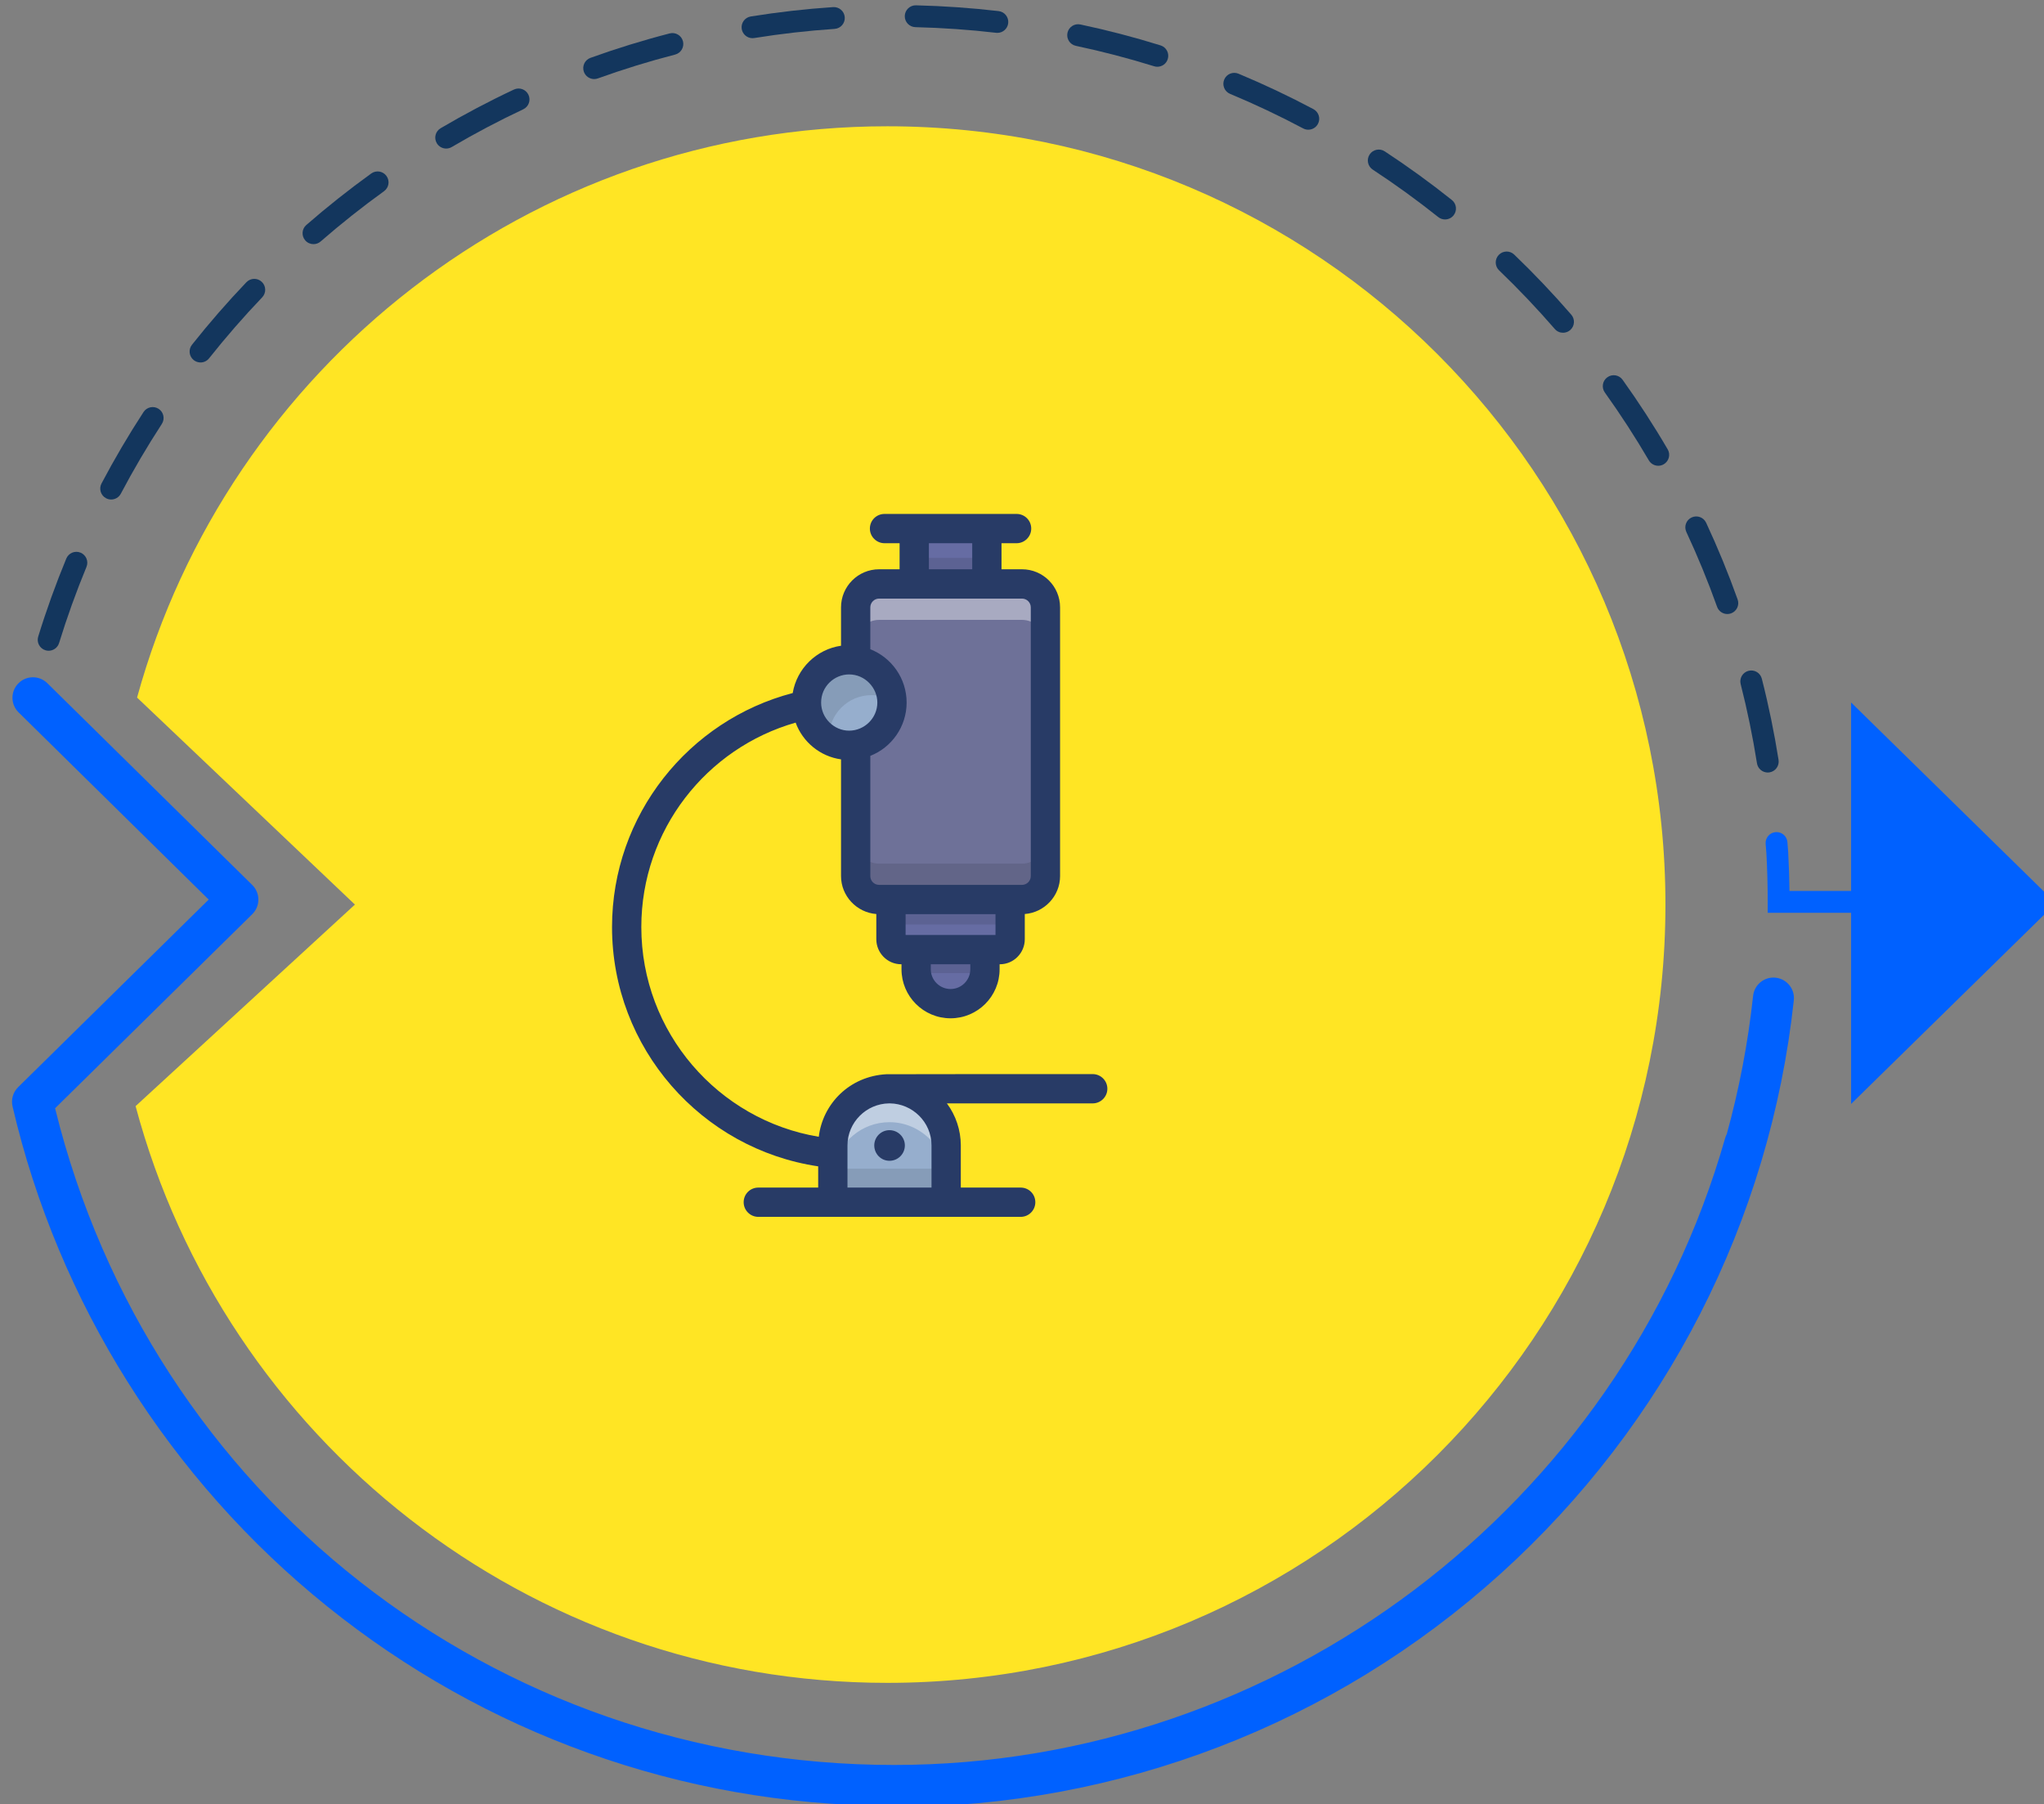<?xml version="1.0" encoding="UTF-8" standalone="no"?>
<!DOCTYPE svg PUBLIC "-//W3C//DTD SVG 1.1//EN" "http://www.w3.org/Graphics/SVG/1.1/DTD/svg11.dtd">
<svg width="100%" height="100%" viewBox="0 0 3125 2758" version="1.1" xmlns="http://www.w3.org/2000/svg" xmlns:xlink="http://www.w3.org/1999/xlink" xml:space="preserve" xmlns:serif="http://www.serif.com/" style="fill-rule:evenodd;clip-rule:evenodd;stroke-linejoin:round;stroke-miterlimit:2;">
    <rect x="0" y="0" width="3125" height="2758" fill="#808080" stroke="none"/>
    <g transform="matrix(4.167,0,0,4.167,-3507,-3713)">
        <g transform="matrix(1,0,0,1,-125.128,240.658)">
            <path d="M1292.29,696.714C1160.91,696.714 1050.28,785.465 1017.03,906.277L1096.96,982.209L1016.49,1056.14C1049.06,1177.97 1160.19,1267.7 1292.29,1267.7C1449.97,1267.7 1577.79,1139.88 1577.79,982.209C1577.79,824.535 1449.97,696.714 1292.29,696.714Z" style="fill:rgb(255,229,36);fill-rule:nonzero;"/>
        </g>
        <g transform="matrix(1,0,0,1,-125.128,240.658)">
            <path d="M1418.05,684.821C1427.15,688.612 1436.17,692.877 1444.87,697.5C1445.47,697.818 1446.12,697.968 1446.75,697.968C1448.18,697.968 1449.57,697.196 1450.29,695.84C1451.33,693.885 1450.59,691.459 1448.63,690.421C1439.71,685.684 1430.46,681.311 1421.14,677.425C1419.1,676.574 1416.75,677.538 1415.9,679.581C1415.05,681.623 1416.01,683.97 1418.05,684.821Z" style="fill:rgb(19,54,93);fill-rule:nonzero;"/>
        </g>
        <g transform="matrix(1,0,0,1,-125.128,240.658)">
            <path d="M1302.61,660.354C1312.49,660.59 1322.44,661.286 1332.2,662.42C1332.36,662.438 1332.52,662.447 1332.67,662.447C1334.68,662.447 1336.41,660.943 1336.65,658.903C1336.9,656.705 1335.33,654.716 1333.13,654.459C1323.12,653.297 1312.92,652.584 1302.81,652.342C1300.61,652.278 1298.76,654.04 1298.7,656.251C1298.65,658.463 1300.4,660.301 1302.61,660.354Z" style="fill:rgb(19,54,93);fill-rule:nonzero;"/>
        </g>
        <g transform="matrix(1,0,0,1,-125.128,240.658)">
            <path d="M1470.4,712.612C1478.63,718.012 1486.72,723.868 1494.43,730.016C1495.17,730.604 1496.05,730.89 1496.92,730.89C1498.1,730.89 1499.27,730.373 1500.06,729.38C1501.44,727.65 1501.16,725.129 1499.42,723.75C1491.52,717.448 1483.24,711.447 1474.8,705.911C1472.95,704.699 1470.46,705.212 1469.25,707.063C1468.04,708.913 1468.55,711.397 1470.4,712.612Z" style="fill:rgb(19,54,93);fill-rule:nonzero;"/>
        </g>
        <g transform="matrix(1,0,0,1,-125.128,240.658)">
            <path d="M1361.48,667.208C1371.11,669.248 1380.77,671.767 1390.18,674.695C1390.57,674.818 1390.97,674.877 1391.37,674.877C1393.08,674.877 1394.66,673.776 1395.19,672.059C1395.85,669.946 1394.67,667.7 1392.56,667.043C1382.91,664.042 1373.02,661.459 1363.13,659.368C1360.97,658.906 1358.84,660.294 1358.39,662.458C1357.93,664.624 1359.31,666.75 1361.48,667.208Z" style="fill:rgb(19,54,93);fill-rule:nonzero;"/>
        </g>
        <g transform="matrix(1,0,0,1,-125.128,240.658)">
            <path d="M1571.69,819.256C1572.44,820.53 1573.78,821.242 1575.16,821.242C1575.84,821.242 1576.54,821.064 1577.17,820.693C1579.08,819.576 1579.73,817.122 1578.61,815.211C1573.52,806.5 1567.95,797.917 1562.07,789.701C1560.78,787.902 1558.28,787.49 1556.48,788.776C1554.68,790.064 1554.26,792.568 1555.55,794.367C1561.29,802.383 1566.72,810.757 1571.69,819.256Z" style="fill:rgb(19,54,93);fill-rule:nonzero;"/>
        </g>
        <g transform="matrix(1,0,0,1,-125.128,240.658)">
            <path d="M1537.19,771.069C1537.98,771.984 1539.09,772.453 1540.22,772.453C1541.15,772.453 1542.08,772.131 1542.84,771.475C1544.51,770.026 1544.69,767.496 1543.24,765.823C1536.63,758.19 1529.59,750.773 1522.3,743.778C1520.71,742.244 1518.17,742.297 1516.64,743.893C1515.1,745.489 1515.16,748.026 1516.75,749.558C1523.86,756.384 1530.74,763.621 1537.19,771.069Z" style="fill:rgb(19,54,93);fill-rule:nonzero;"/>
        </g>
        <g transform="matrix(1,0,0,1,-125.128,240.658)">
            <path d="M1611.37,930.385C1611.68,932.359 1613.39,933.768 1615.33,933.768C1615.53,933.768 1615.74,933.751 1615.96,933.718C1618.14,933.372 1619.63,931.32 1619.29,929.135C1617.71,919.15 1615.65,909.131 1613.15,899.354C1612.61,897.209 1610.43,895.913 1608.28,896.462C1606.14,897.009 1604.84,899.19 1605.39,901.335C1607.82,910.872 1609.83,920.646 1611.37,930.385Z" style="fill:rgb(19,54,93);fill-rule:nonzero;"/>
        </g>
        <g transform="matrix(1,0,0,1,-125.128,240.658)">
            <path d="M1596.73,872.968C1597.31,874.607 1598.85,875.629 1600.5,875.629C1600.95,875.629 1601.4,875.554 1601.85,875.395C1603.93,874.65 1605.02,872.357 1604.27,870.274C1600.88,860.771 1596.99,851.307 1592.72,842.144C1591.79,840.138 1589.41,839.274 1587.4,840.204C1585.39,841.14 1584.52,843.523 1585.46,845.529C1589.63,854.467 1593.42,863.699 1596.73,872.968Z" style="fill:rgb(19,54,93);fill-rule:nonzero;"/>
        </g>
        <g transform="matrix(1,0,0,1,-125.128,240.658)">
            <path d="M1242.83,664.395C1243.05,664.395 1243.26,664.377 1243.48,664.343C1253.18,662.781 1263.1,661.653 1272.95,660.991C1275.16,660.842 1276.83,658.932 1276.68,656.724C1276.53,654.516 1274.61,652.857 1272.41,652.995C1262.31,653.674 1252.15,654.83 1242.2,656.431C1240.02,656.782 1238.53,658.838 1238.88,661.023C1239.2,662.993 1240.9,664.395 1242.83,664.395Z" style="fill:rgb(19,54,93);fill-rule:nonzero;"/>
        </g>
        <g transform="matrix(1,0,0,1,-125.128,240.658)">
            <path d="M1081.76,739.95C1082.69,739.95 1083.63,739.626 1084.39,738.965C1091.82,732.495 1099.64,726.294 1107.63,720.535C1109.43,719.242 1109.84,716.737 1108.54,714.942C1107.25,713.147 1104.75,712.739 1102.95,714.033C1094.76,719.935 1086.74,726.29 1079.13,732.921C1077.46,734.375 1077.28,736.906 1078.74,738.575C1079.53,739.485 1080.64,739.95 1081.76,739.95Z" style="fill:rgb(19,54,93);fill-rule:nonzero;"/>
        </g>
        <g transform="matrix(1,0,0,1,-125.128,240.658)">
            <path d="M983.407,888.919C983.8,889.04 984.198,889.098 984.589,889.098C986.301,889.098 987.886,887.991 988.417,886.27C991.318,876.851 994.7,867.457 998.467,858.351C999.313,856.306 998.341,853.963 996.296,853.116C994.251,852.27 991.908,853.242 991.062,855.287C987.2,864.625 983.733,874.254 980.758,883.91C980.106,886.024 981.292,888.267 983.407,888.919Z" style="fill:rgb(19,54,93);fill-rule:nonzero;"/>
        </g>
        <g transform="matrix(1,0,0,1,-125.128,240.658)">
            <path d="M1037.82,782.485C1038.56,783.069 1039.44,783.352 1040.31,783.352C1041.49,783.352 1042.66,782.832 1043.45,781.833C1049.57,774.113 1056.13,766.584 1062.94,759.457C1064.46,757.856 1064.41,755.32 1062.8,753.792C1061.2,752.263 1058.67,752.323 1057.14,753.922C1050.16,761.228 1043.45,768.943 1037.17,776.856C1035.8,778.59 1036.09,781.11 1037.82,782.485Z" style="fill:rgb(19,54,93);fill-rule:nonzero;"/>
        </g>
        <g transform="matrix(1,0,0,1,-125.128,240.658)">
            <path d="M1184.74,679.391C1185.19,679.391 1185.65,679.315 1186.1,679.153C1195.37,675.813 1204.9,672.87 1214.44,670.409C1216.58,669.856 1217.87,667.671 1217.32,665.527C1216.77,663.384 1214.58,662.094 1212.44,662.649C1202.66,665.173 1192.88,668.189 1183.38,671.614C1181.3,672.364 1180.22,674.66 1180.97,676.742C1181.56,678.375 1183.1,679.391 1184.74,679.391Z" style="fill:rgb(19,54,93);fill-rule:nonzero;"/>
        </g>
        <g transform="matrix(1,0,0,1,-125.128,240.658)">
            <path d="M1005.66,833.163C1006.26,833.477 1006.9,833.626 1007.52,833.626C1008.96,833.626 1010.35,832.849 1011.07,831.488C1015.67,822.776 1020.73,814.171 1026.11,805.912C1027.32,804.058 1026.8,801.575 1024.95,800.366C1023.09,799.157 1020.61,799.679 1019.4,801.533C1013.88,810 1008.69,818.82 1003.98,827.75C1002.95,829.707 1003.7,832.131 1005.66,833.163Z" style="fill:rgb(19,54,93);fill-rule:nonzero;"/>
        </g>
        <g transform="matrix(1,0,0,1,-125.128,240.658)">
            <path d="M1130.45,704.884C1131.14,704.884 1131.84,704.705 1132.47,704.329C1140.97,699.332 1149.79,694.677 1158.7,690.492C1160.71,689.552 1161.57,687.165 1160.63,685.162C1159.69,683.159 1157.3,682.296 1155.3,683.239C1146.16,687.527 1137.12,692.299 1128.41,697.422C1126.5,698.544 1125.87,701 1126.99,702.908C1127.74,704.177 1129.07,704.884 1130.45,704.884Z" style="fill:rgb(19,54,93);fill-rule:nonzero;"/>
        </g>
        <g transform="matrix(1,0,0,1,-125.128,240.658)">
            <path d="M1618.23,1009.03C1614.1,1008.57 1610.4,1011.57 1609.95,1015.69C1608.07,1033.09 1604.81,1050.02 1600.29,1066.39C1600.05,1066.84 1599.86,1067.31 1599.71,1067.82C1561.14,1203.24 1435.75,1297.82 1294.78,1297.82C1147.88,1297.82 1021.9,1198.98 986.955,1056.93L1059.29,985.733C1060.73,984.321 1061.54,982.393 1061.54,980.38C1061.54,978.366 1060.73,976.438 1059.29,975.024L984.098,900.989C981.141,898.079 976.384,898.114 973.473,901.072C970.562,904.028 970.599,908.786 973.556,911.697L1043.31,980.378L973.391,1049.19C971.526,1051.03 970.75,1053.7 971.343,1056.25C988.03,1128.06 1029.04,1193.21 1086.83,1239.68C1115.69,1262.89 1147.92,1280.98 1182.63,1293.43C1217.76,1306.03 1254.63,1312.54 1292.26,1312.82C1293.05,1313.1 1293.89,1313.26 1294.78,1313.26C1377.17,1313.26 1456.19,1282.87 1517.28,1227.69C1577.93,1172.91 1616.14,1098.2 1624.89,1017.31C1625.34,1013.18 1622.35,1009.48 1618.23,1009.03Z" style="fill:rgb(0,97,255);fill-rule:nonzero;"/>
        </g>
        <g transform="matrix(1,0,0,1,-125.128,240.658)">
            <path d="M1721.04,981.708L1645.91,908.081L1645.91,977.2L1623.3,977.2C1623.24,972.454 1623.08,967.672 1622.82,962.89L1622.54,959.309C1622.36,957.104 1620.45,955.452 1618.23,955.631C1616.02,955.806 1614.38,957.735 1614.55,959.942L1614.83,963.425C1615.15,969.313 1615.31,975.296 1615.31,981.207L1615.31,985.214L1645.91,985.214L1645.91,1055.34L1721.04,981.708Z" style="fill:rgb(0,97,255);fill-rule:nonzero;"/>
        </g>
        <g transform="matrix(1,0,0,1,530.178,-537.328)">
            <rect x="646.859" y="1622.24" width="26.645" height="20.31" style="fill:rgb(102,108,163);fill-rule:nonzero;"/>
        </g>
        <g transform="matrix(1,0,0,1,530.178,-537.328)">
            <path d="M682.099,1758.37L682.099,1772.92C682.099,1775.02 680.38,1776.69 678.285,1776.69L642.078,1776.69C639.982,1776.69 638.318,1775.02 638.318,1772.92L638.318,1758.37L682.099,1758.37Z" style="fill:rgb(102,108,163);fill-rule:nonzero;"/>
        </g>
        <g transform="matrix(1,0,0,1,530.178,-537.328)">
            <path d="M672.806,1776.69L672.806,1783.94C672.806,1784.42 672.806,1784.9 672.752,1785.33C672.054,1791.67 666.682,1796.56 660.182,1796.56C656.69,1796.56 653.52,1795.16 651.264,1792.85C649.276,1790.92 647.934,1788.29 647.611,1785.33C647.557,1784.9 647.557,1784.42 647.557,1783.94L647.557,1776.69L672.806,1776.69Z" style="fill:rgb(102,108,163);fill-rule:nonzero;"/>
        </g>
        <g transform="matrix(1,0,0,1,530.178,-537.328)">
            <path d="M694.989,1651.16L694.989,1749.75C694.989,1754.5 691.142,1758.34 686.397,1758.34L633.993,1758.34C629.247,1758.34 625.4,1754.5 625.4,1749.75L625.4,1651.16C625.4,1646.41 629.247,1642.56 633.993,1642.56L686.397,1642.56C691.142,1642.56 694.989,1646.41 694.989,1651.16Z" style="fill:rgb(110,113,152);fill-rule:nonzero;"/>
        </g>
        <g transform="matrix(1,0,0,1,530.178,-537.328)">
            <path d="M694.992,1664.36C694.992,1664.28 694.991,1664.21 694.989,1664.13L694.989,1651.16C694.989,1646.41 691.142,1642.56 686.397,1642.56L633.993,1642.56C631.839,1642.56 629.869,1643.36 628.361,1644.67C629.868,1643.35 631.844,1642.55 634.02,1642.55L686.397,1642.55C691.124,1642.55 694.992,1646.41 694.992,1651.14L694.992,1664.36Z" style="fill:white;fill-rule:nonzero;"/>
        </g>
        <g transform="matrix(1,0,0,1,530.178,-537.328)">
            <path d="M625.425,1664.36L625.425,1651.14C625.425,1648.57 626.557,1646.24 628.361,1644.67C629.869,1643.36 631.839,1642.56 633.993,1642.56L686.397,1642.56C691.142,1642.56 694.989,1646.41 694.989,1651.16L694.989,1664.13C694.87,1659.51 691.05,1655.76 686.397,1655.76L634.02,1655.76C629.239,1655.76 625.425,1659.63 625.425,1664.36Z" style="fill:rgb(168,170,193);fill-rule:nonzero;"/>
        </g>
        <g transform="matrix(1,0,0,1,530.178,-537.328)">
            <rect x="646.859" y="1633.04" width="26.645" height="9.51" style="fill:rgb(92,98,147);fill-rule:nonzero;"/>
        </g>
        <g transform="matrix(1,0,0,1,530.178,-537.328)">
            <path d="M686.397,1758.34L634.02,1758.34L686.397,1758.34C691.142,1758.34 694.989,1754.5 694.989,1749.75L694.989,1736.81C694.991,1736.74 694.992,1736.66 694.992,1736.59L694.992,1749.75C694.992,1754.53 691.124,1758.34 686.397,1758.34ZM630.571,1757.63L630.558,1757.63L630.571,1757.63ZM630.545,1757.62C629.576,1757.2 628.702,1756.6 627.963,1755.87C628.704,1756.6 629.578,1757.2 630.545,1757.62Z" style="fill:rgb(229,229,229);fill-rule:nonzero;"/>
        </g>
        <g transform="matrix(1,0,0,1,530.178,-537.328)">
            <path d="M686.397,1758.34L634.02,1758.34C632.79,1758.34 631.624,1758.09 630.571,1757.63L630.558,1757.63C630.554,1757.63 630.55,1757.63 630.545,1757.62C629.578,1757.2 628.704,1756.6 627.963,1755.87C626.392,1754.32 625.425,1752.16 625.425,1749.75L625.425,1736.59C625.425,1741.31 629.239,1745.18 634.02,1745.18L686.397,1745.18C691.05,1745.18 694.87,1741.43 694.989,1736.81L694.989,1749.75C694.989,1754.5 691.142,1758.34 686.397,1758.34Z" style="fill:rgb(98,101,136);fill-rule:nonzero;"/>
        </g>
        <g transform="matrix(1,0,0,1,530.178,-537.328)">
            <rect x="638.318" y="1758.37" width="43.781" height="9.13" style="fill:rgb(92,98,147);fill-rule:nonzero;"/>
        </g>
        <g transform="matrix(1,0,0,1,530.178,-537.328)">
            <path d="M672.752,1785.33L647.611,1785.33C647.559,1784.92 647.557,1784.45 647.557,1783.98L647.557,1783.94L647.557,1776.69L672.806,1776.69L672.806,1783.94C672.806,1784.42 672.806,1784.9 672.752,1785.33Z" style="fill:rgb(92,98,147);fill-rule:nonzero;"/>
        </g>
        <g transform="matrix(1,0,0,1,530.178,-537.328)">
            <path d="M589.659,1869.36L685.937,1869.36L589.659,1869.36Z" style="fill:rgb(102,108,163);fill-rule:nonzero;"/>
        </g>
        <g transform="matrix(1,0,0,1,530.178,-537.328)">
            <path d="M658.597,1848.54L658.597,1869.36L616.999,1869.36L616.999,1848.54C616.999,1837.09 626.272,1827.76 637.772,1827.76C643.522,1827.76 648.703,1830.1 652.484,1833.88C656.266,1837.61 658.597,1842.84 658.597,1848.54Z" style="fill:rgb(150,174,205);fill-rule:nonzero;"/>
        </g>
        <g transform="matrix(1,0,0,1,530.178,-537.328)">
            <path d="M616.991,1860.81L616.991,1848.56C616.991,1842.88 619.265,1837.73 622.954,1833.98C619.269,1837.73 616.999,1842.87 616.999,1848.54L616.999,1857.06L616.991,1857.06L616.991,1860.81ZM658.624,1857.06L658.597,1857.06L658.597,1848.54C658.597,1843.55 656.811,1838.92 653.83,1835.34C656.809,1838.9 658.624,1843.53 658.624,1848.56L658.624,1857.06Z" style="fill:white;fill-rule:nonzero;"/>
        </g>
        <g transform="matrix(1,0,0,1,530.178,-537.328)">
            <path d="M658.597,1857.06L658.277,1857.06C657.492,1852.85 655.416,1849.06 652.499,1846.14C648.685,1842.38 643.528,1840.02 637.78,1840.02C627.57,1840.02 619.097,1847.39 617.33,1857.06L616.999,1857.06L616.999,1848.54C616.999,1842.87 619.269,1837.73 622.954,1833.98C626.724,1830.15 631.971,1827.77 637.78,1827.77C643.528,1827.77 648.685,1830.08 652.499,1833.9C652.965,1834.36 653.409,1834.84 653.83,1835.34C656.811,1838.92 658.597,1843.55 658.597,1848.54L658.597,1857.06Z" style="fill:rgb(191,206,225);fill-rule:nonzero;"/>
        </g>
        <g transform="matrix(1,0,0,1,530.178,-537.328)">
            <path d="M658.624,1869.36L658.597,1869.36L658.597,1859.77C658.615,1860.12 658.624,1860.46 658.624,1860.81L658.624,1857.06L658.624,1869.36ZM616.999,1869.36L616.991,1869.36L616.991,1860.81C616.991,1860.61 616.993,1860.42 616.999,1860.22L616.999,1869.36Z" style="fill:rgb(229,229,229);fill-rule:nonzero;"/>
        </g>
        <g transform="matrix(1,0,0,1,530.178,-537.328)">
            <path d="M658.624,1869.36L658.597,1869.36L658.624,1869.36ZM616.999,1869.36L616.991,1869.36L616.999,1869.36Z" style="fill:rgb(92,98,147);fill-rule:nonzero;"/>
        </g>
        <g transform="matrix(1,0,0,1,530.178,-537.328)">
            <path d="M658.597,1869.36L616.999,1869.36L616.999,1860.22C617.029,1859.15 617.141,1858.09 617.33,1857.06L658.277,1857.06C658.443,1857.95 658.551,1858.85 658.597,1859.77L658.597,1869.36Z" style="fill:rgb(134,156,184);fill-rule:nonzero;"/>
        </g>
        <g transform="matrix(1,0,0,1,530.178,-537.328)">
            <path d="M658.624,1860.81C658.624,1860.46 658.615,1860.12 658.597,1859.77L658.597,1857.06L658.624,1857.06L658.624,1860.81Z" style="fill:rgb(229,229,229);fill-rule:nonzero;"/>
        </g>
        <g transform="matrix(1,0,0,1,530.178,-537.328)">
            <path d="M658.597,1859.77C658.551,1858.85 658.443,1857.95 658.277,1857.06L658.597,1857.06L658.597,1859.77Z" style="fill:rgb(172,185,202);fill-rule:nonzero;"/>
        </g>
        <g transform="matrix(1,0,0,1,530.178,-537.328)">
            <path d="M616.991,1860.81L616.991,1857.06L616.999,1857.06L616.999,1860.22C616.993,1860.42 616.991,1860.61 616.991,1860.81Z" style="fill:rgb(229,229,229);fill-rule:nonzero;"/>
        </g>
        <g transform="matrix(1,0,0,1,530.178,-537.328)">
            <path d="M616.999,1860.22L616.999,1857.06L617.33,1857.06C617.141,1858.09 617.029,1859.15 616.999,1860.22Z" style="fill:rgb(172,185,202);fill-rule:nonzero;"/>
        </g>
        <g transform="matrix(1,0,0,1,530.178,-537.328)">
            <path d="M636.888,1827.76L712.342,1827.76" style="fill:none;fill-rule:nonzero;"/>
        </g>
        <g transform="matrix(1,0,0,1,530.178,-537.328)">
            <path d="M638.689,1686.06C638.689,1694.71 631.629,1701.77 622.988,1701.77C614.347,1701.77 607.343,1694.71 607.343,1686.06C607.343,1677.42 614.347,1670.42 622.988,1670.42C631.629,1670.42 638.689,1677.42 638.689,1686.06Z" style="fill:rgb(150,174,205);fill-rule:nonzero;"/>
        </g>
        <g transform="matrix(1,0,0,1,530.178,-537.328)">
            <path d="M611.767,1696.99C609.01,1694.17 607.321,1690.31 607.321,1686.06C607.321,1680.96 609.768,1676.44 613.55,1673.59C609.779,1676.44 607.343,1680.97 607.343,1686.06C607.343,1690.3 609.029,1694.16 611.767,1696.99Z" style="fill:rgb(229,229,229);fill-rule:nonzero;"/>
        </g>
        <g transform="matrix(1,0,0,1,530.178,-537.328)">
            <path d="M615.594,1699.87C614.171,1699.11 612.882,1698.14 611.767,1696.99C609.029,1694.16 607.343,1690.3 607.343,1686.06C607.343,1680.97 609.779,1676.44 613.55,1673.59C616.181,1671.6 619.459,1670.43 623.007,1670.43C631.334,1670.43 638.264,1676.98 638.64,1685.25C636.437,1684.02 633.912,1683.37 631.173,1683.37C622.524,1683.37 615.54,1690.36 615.54,1699.01C615.54,1699.27 615.54,1699.6 615.594,1699.87Z" style="fill:rgb(134,156,184);fill-rule:nonzero;"/>
        </g>
        <g transform="matrix(1,0,0,1,530.178,-537.328)">
            <path d="M653.206,1864.01L622.371,1864.01L622.371,1848.54C622.371,1840.1 629.248,1833.23 637.628,1833.12L637.95,1833.12C646.169,1833.23 653.206,1839.94 653.206,1848.54L653.206,1864.01ZM622.962,1675.77C628.818,1675.77 633.33,1680.66 633.33,1686.09C633.33,1691.73 628.656,1696.4 622.962,1696.4C617.429,1696.4 612.702,1691.78 612.702,1686.09C612.702,1680.13 617.59,1675.77 622.962,1675.77ZM630.752,1651.17C630.752,1649.4 632.202,1647.95 633.975,1647.95L686.406,1647.95C688.178,1647.95 689.629,1649.4 689.629,1651.17L689.629,1749.75C689.629,1751.52 688.178,1752.97 686.406,1752.97L633.921,1752.97C632.148,1752.92 630.752,1751.52 630.752,1749.75L630.752,1705.64C638.541,1702.58 644.074,1694.95 644.074,1686.09C644.074,1677.22 638.541,1669.6 630.752,1666.53L630.752,1651.17ZM652.24,1627.64L668.141,1627.64L668.141,1637.2L652.24,1637.2L652.24,1627.64ZM676.682,1771.34L643.698,1771.34L643.698,1763.71L676.682,1763.71L676.682,1771.34ZM667.443,1783.91C667.443,1787.94 664.166,1791.17 660.19,1791.17C656.215,1791.17 652.938,1787.94 652.938,1783.91L652.938,1782.09L667.443,1782.09L667.443,1783.91ZM712.352,1822.38C694.893,1822.38 638.541,1822.38 636.661,1822.43C623.177,1823.13 613.292,1833.23 611.842,1845.37C574.936,1839.24 546.733,1807.07 546.733,1768.44C546.733,1732.83 570.692,1702.74 603.354,1693.45C605.933,1700.54 612.326,1705.86 620.007,1706.93L620.007,1749.75C620.007,1757.05 625.756,1763.12 632.954,1763.66L632.954,1772.9C632.954,1777.95 637.037,1782.09 642.086,1782.09L642.194,1782.09L642.194,1783.91C642.194,1793.85 650.252,1801.91 660.19,1801.91C670.128,1801.91 678.187,1793.85 678.187,1783.91L678.187,1782.09L678.294,1782.09C683.343,1782.09 687.426,1777.95 687.426,1772.9L687.426,1763.66C694.625,1763.12 700.373,1757.05 700.373,1749.75L700.373,1651.17C700.373,1643.44 694.087,1637.2 686.406,1637.2L678.885,1637.2L678.885,1627.64L684.418,1627.64C687.372,1627.64 689.79,1625.22 689.79,1622.27C689.79,1619.26 687.372,1616.9 684.418,1616.9L635.963,1616.9C633.008,1616.9 630.591,1619.26 630.591,1622.27C630.591,1625.22 633.008,1627.64 635.963,1627.64L641.496,1627.64L641.496,1637.2L633.975,1637.2C626.293,1637.2 620.007,1643.44 620.007,1651.17L620.007,1665.25C610.983,1666.53 603.784,1673.63 602.28,1682.6C564.192,1692.54 535.989,1727.29 535.989,1768.44C535.989,1812.92 568.866,1849.88 611.627,1856.22L611.627,1864.01L589.655,1864.01C586.701,1864.01 584.283,1866.37 584.283,1869.38C584.283,1872.34 586.701,1874.75 589.655,1874.75L685.922,1874.75C688.877,1874.75 691.294,1872.34 691.294,1869.38C691.294,1866.37 688.877,1864.01 685.922,1864.01L663.951,1864.01L663.951,1848.54C663.951,1842.95 662.124,1837.53 658.847,1833.12L712.352,1833.12C715.307,1833.12 717.724,1830.7 717.724,1827.75C717.724,1824.79 715.307,1822.38 712.352,1822.38Z" style="fill:rgb(40,59,102);fill-rule:nonzero;"/>
        </g>
        <g transform="matrix(1,0,0,1,530.178,-537.328)">
            <path d="M632.202,1848.54C632.202,1851.65 634.673,1854.18 637.789,1854.18C640.905,1854.18 643.429,1851.65 643.429,1848.54C643.429,1845.48 640.905,1842.95 637.789,1842.95C634.673,1842.95 632.202,1845.48 632.202,1848.54Z" style="fill:rgb(40,59,102);fill-rule:nonzero;"/>
        </g>
    </g>
</svg>
